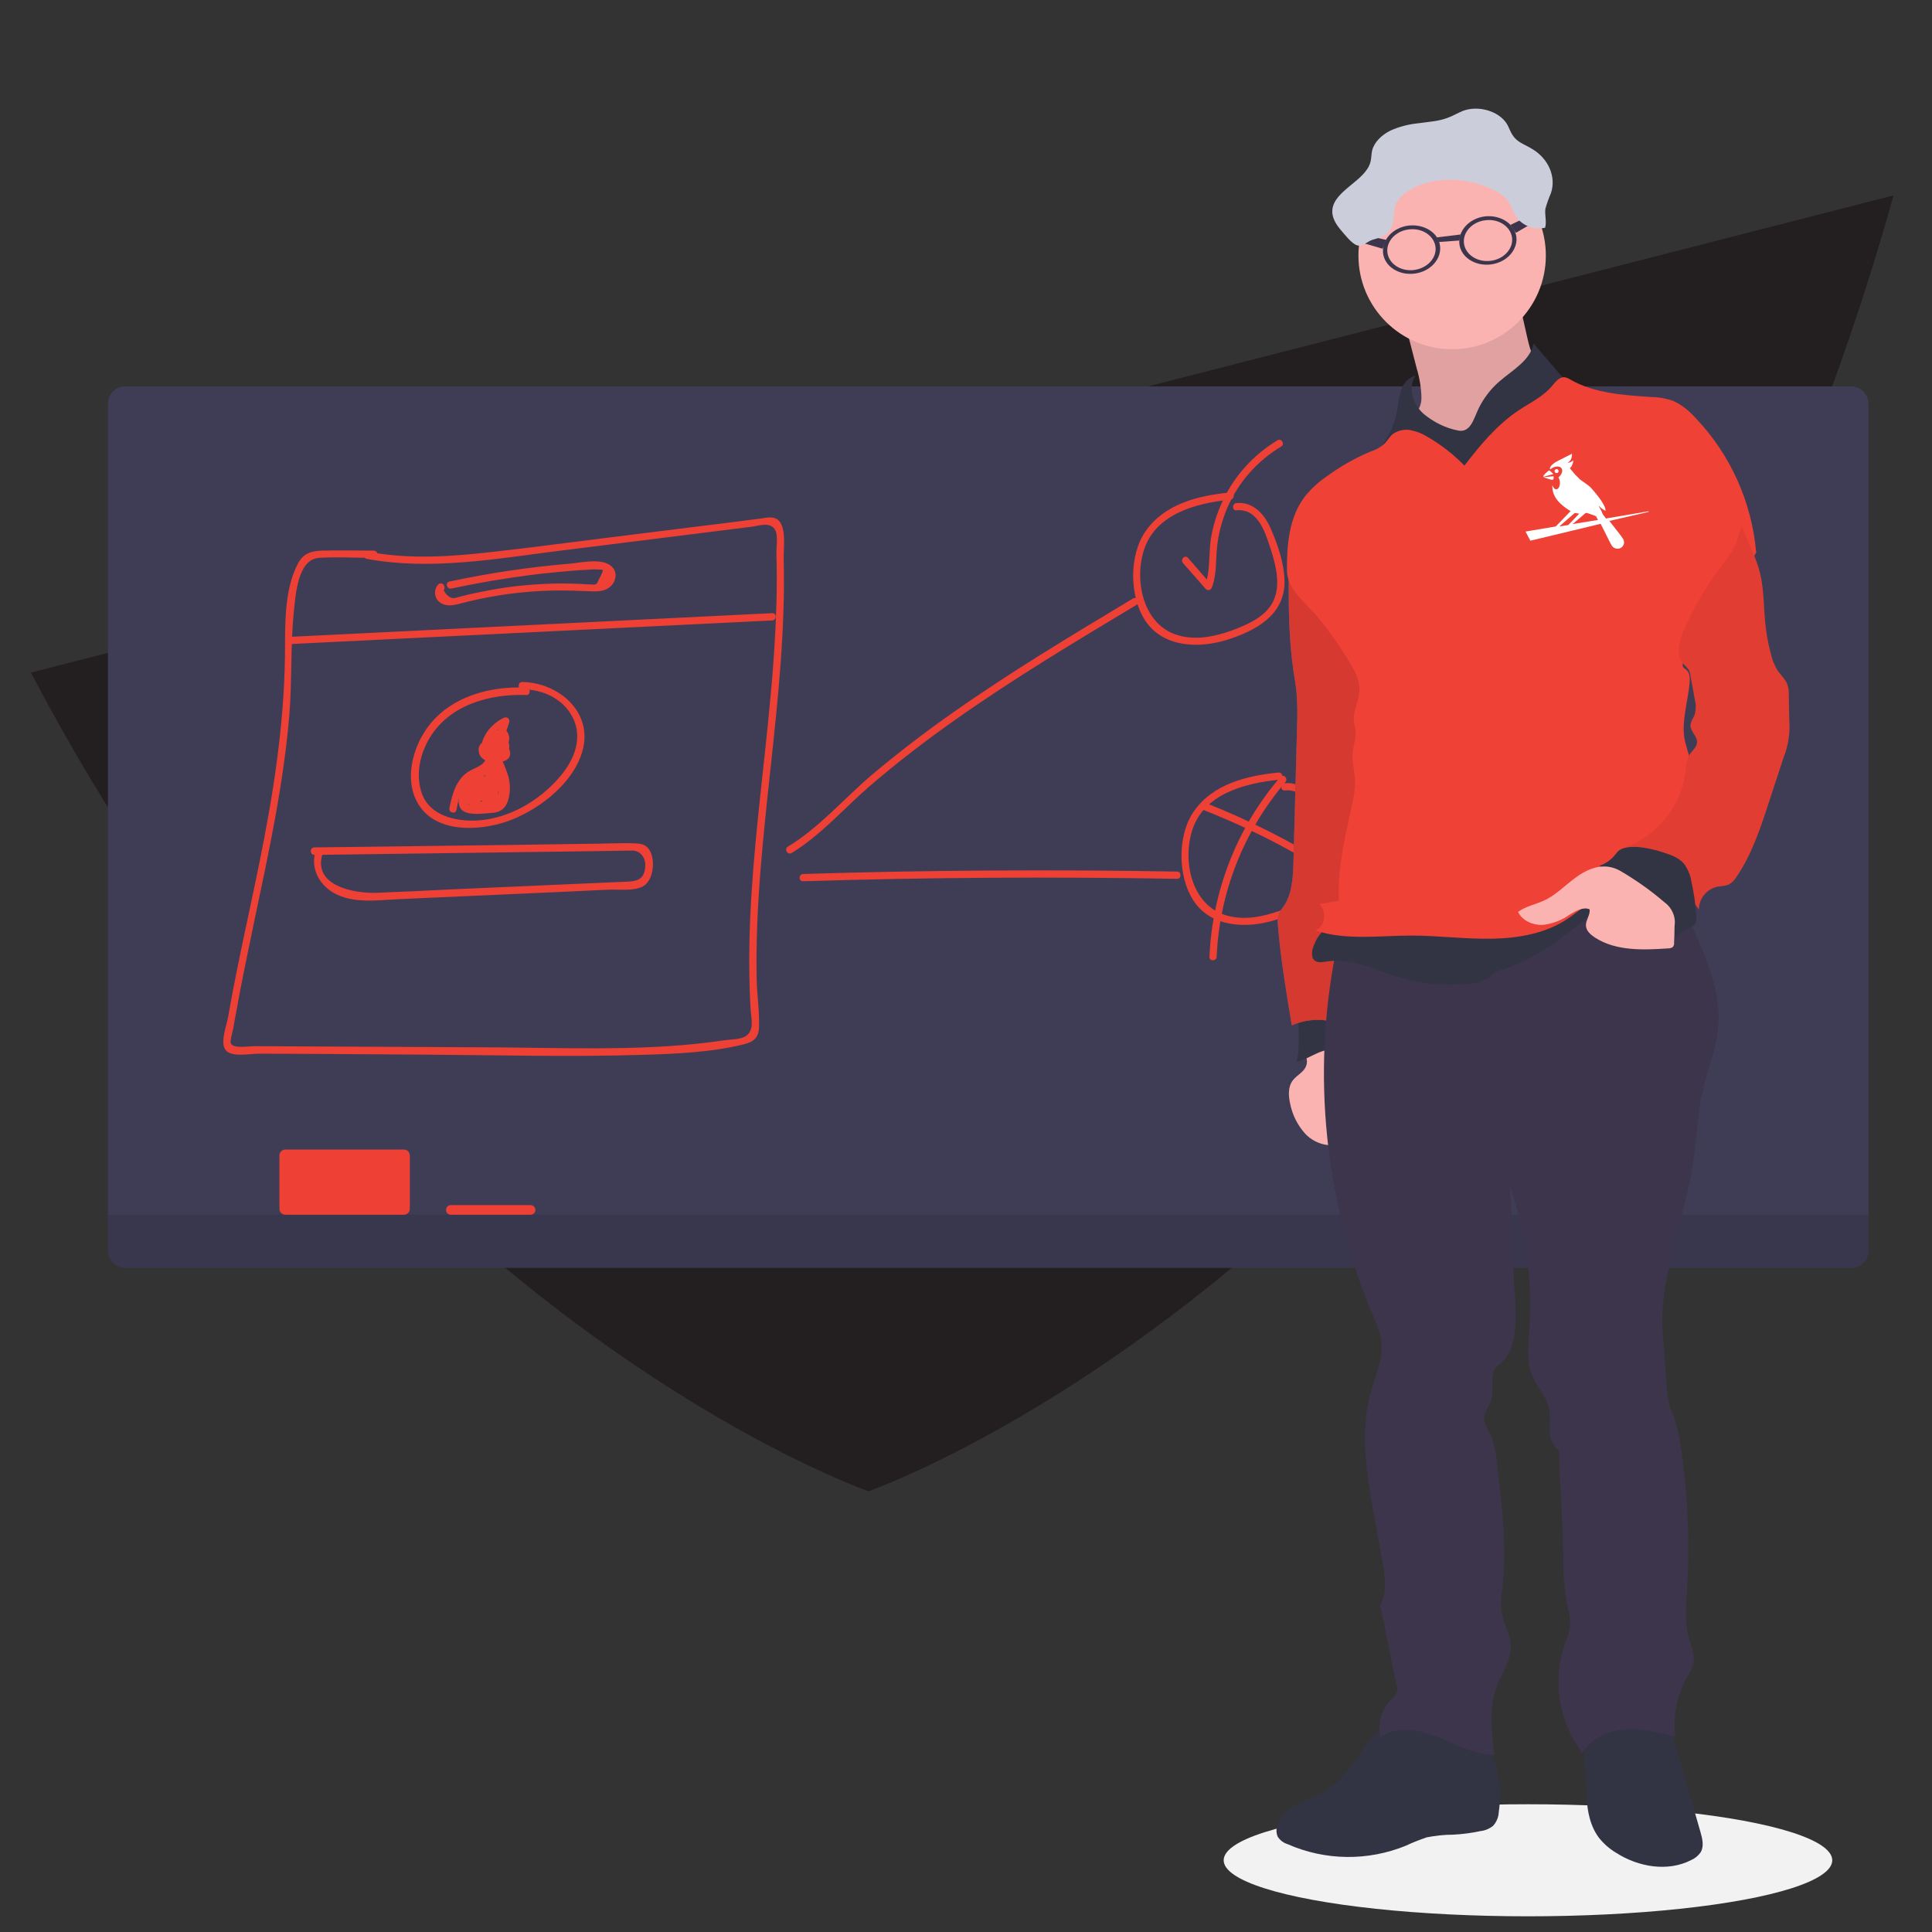 <?xml version="1.0" encoding="utf-8"?>
<!-- Generator: Adobe Illustrator 25.3.1, SVG Export Plug-In . SVG Version: 6.00 Build 0)  -->
<svg version="1.1" id="b6c6e6a1-7972-47e7-be8d-743e88a832d8"
	 xmlns="http://www.w3.org/2000/svg" xmlns:xlink="http://www.w3.org/1999/xlink" x="0px" y="0px" viewBox="0 0 800 800"
	 style="enable-background:new 0 0 800 800;" xml:space="preserve">
<rect x="0" y="0" width="800" height="800" fill="#333333" stroke="none"/>
<style type="text/css">
	.st0{fill:#231F20;enable-background:new    ;}
	.st1{fill:#F2F2F2;}
	.st2{opacity:0.1;fill:#EF4035;enable-background:new    ;}
	.st3{fill:#3F3D56;}
	.st4{opacity:0.1;enable-background:new    ;}
	.st5{fill:#EF4035;}
	.st6{fill:#323444;}
	.st7{fill:#FBB3B2;}
	.st8{fill:#5B5583;}
	.st9{fill:#D53930;enable-background:new    ;}
	.st10{fill:#3C354C;}
	.st11{fill:#EF4136;}
	.st12{fill:#E13D33;}
	.st13{fill:#CBCEDA;}
	.st14{fill:#FFFFFF;}
</style>
<path id="path54" class="st0" d="M12.8,278.5c140.3,267.3,346.8,339,346.8,339S663,512.3,784.1,80.9L12.8,278.5"/>
<ellipse class="st1" cx="632.7" cy="770.3" rx="126" ry="23.2"/>
<path class="st2" d="M217.1,177h71.1c4.1,0,7.4,3.3,7.4,7.4v11.1c0,4.1-3.3,7.4-7.4,7.4h-71.1c-4.1,0-7.4-3.3-7.4-7.4v-11.1
	C209.7,180.3,213,177,217.1,177z"/>
<path class="st2" d="M307.1,203h71.1c4.1,0,7.4,3.3,7.4,7.4v11.1c0,4.1-3.3,7.4-7.4,7.4h-71.1c-4.1,0-7.4-3.3-7.4-7.4v-11.1
	C299.7,206.3,303,203,307.1,203z"/>
<path class="st2" d="M307.1,164h71.1c4.1,0,7.4,3.3,7.4,7.4v11.1c0,4.1-3.3,7.4-7.4,7.4h-71.1c-4.1,0-7.4-3.3-7.4-7.4v-11.1
	C299.7,167.3,303,164,307.1,164z"/>
<path class="st2" d="M497.1,177h71.1c4.1,0,7.4,3.3,7.4,7.4v11.1c0,4.1-3.3,7.4-7.4,7.4h-71.1c-4.1,0-7.4-3.3-7.4-7.4v-11.1
	C489.7,180.3,493,177,497.1,177z"/>
<path class="st2" d="M587.1,203h71.1c4.1,0,7.4,3.3,7.4,7.4v11.1c0,4.1-3.3,7.4-7.4,7.4h-71.1c-4.1,0-7.4-3.3-7.4-7.4v-11.1
	C579.7,206.3,583,203,587.1,203z"/>
<path class="st2" d="M587.1,164h71.1c4.1,0,7.4,3.3,7.4,7.4v11.1c0,4.1-3.3,7.4-7.4,7.4h-71.1c-4.1,0-7.4-3.3-7.4-7.4v-11.1
	C579.7,167.3,583,164,587.1,164z"/>
<path class="st2" d="M127.1,484h71.1c4.1,0,7.4,3.3,7.4,7.4v11.1c0,4.1-3.3,7.4-7.4,7.4h-71.1c-4.1,0-7.4-3.3-7.4-7.4v-11.1
	C119.7,487.3,123,484,127.1,484z"/>
<path class="st2" d="M407.1,484h71.1c4.1,0,7.4,3.3,7.4,7.4v11.1c0,4.1-3.3,7.4-7.4,7.4h-71.1c-4.1,0-7.4-3.3-7.4-7.4v-11.1
	C399.7,487.3,403,484,407.1,484z"/>
<path class="st3" d="M51.9,160h714.6c4,0,7.2,3.2,7.2,7.2v350.6c0,4-3.2,7.2-7.2,7.2H51.9c-4,0-7.2-3.2-7.2-7.2V167.2
	C44.7,163.2,47.9,160,51.9,160z"/>
<path class="st4" d="M44.7,503h729l0,0v14.8c0,4-3.2,7.2-7.2,7.2l0,0H51.9c-4,0-7.2-3.2-7.2-7.2V503L44.7,503z"/>
<path class="st5" d="M118.2,476h49c1.4,0,2.5,1.1,2.5,2.5v22c0,1.4-1.1,2.5-2.5,2.5h-49c-1.4,0-2.5-1.1-2.5-2.5v-22
	C115.7,477.1,116.8,476,118.2,476z"/>
<path class="st5" d="M186.7,499h33c1.1,0,2,0.9,2,2l0,0c0,1.1-0.9,2-2,2h-33c-1.1,0-2-0.9-2-2l0,0C184.7,499.9,185.6,499,186.7,499z
	"/>
<path class="st5" d="M151.8,231.4c26.4,4.9,53.3,0,79.6-3.3l79.9-10c3.2-0.4,7.9-2.3,9.8,1.6c1.1,2.2,0.3,7,0.4,9.5
	c0.2,7,0.2,14,0,21c-0.4,13.4-1.3,26.7-2.6,40c-2.4,26.1-5.9,52-7.6,78.2c-0.9,13.3-1.3,26.7-0.9,40c0.1,3.2,0.2,6.4,0.4,9.5
	c0.2,3.5,1.8,8.8-2.1,11.2c-2.2,1.4-6.6,1.3-9.1,1.7c-4,0.6-8,1.1-12.1,1.5c-26.9,2.7-54.1,1.6-81.1,1.4l-81.5-0.4l-19.9-0.1
	c-1.8,0-8.3,1.1-9.4-1.1c-0.5-0.9,0.8-5.2,1-6.3c0.3-1.9,0.6-3.8,1-5.6c2.3-13.1,5.1-26.2,7.8-39.3c5.9-28,12-56.1,14.4-84.7
	c1.2-14.4,0.4-28.8,1.9-43.1c0.7-6.6,1.5-21.5,10.4-22.1c7.5-0.5,15.2,0,22.7,0c0.8,0,1.5-0.7,1.5-1.5s-0.7-1.5-1.5-1.5
	c-7.1,0-14.2-0.2-21.3,0c-4.7,0.1-8,1.2-10.2,5.5c-5.8,11.1-5.2,26-5.3,38.2c-0.4,29.1-4.9,57.6-10.7,86.1c-2.9,14.3-6.1,28.6-9,43
	c-1.4,6.9-2.7,13.7-3.9,20.6c-0.6,3.3-3.4,10.5-0.9,13.5s10.1,1.4,13.6,1.4l23.9,0.1l45.7,0.3c29.5,0.2,59.2,1,88.7,0.1
	c14.1-0.4,29-1,42.7-4.4c4.1-1,6.1-2.9,6.2-7.2c0.2-6.8-0.9-13.7-1-20.5c-1-58.1,12.7-115.4,11.2-173.5c-0.1-4,1.4-13.9-2.9-16.3
	c-1.9-1.1-4.5-0.5-6.5-0.2c-3.9,0.5-7.8,1-11.7,1.5l-50.6,6.3c-16.2,2-32.4,4.2-48.6,6c-17.2,2-34.5,3.2-51.6,0
	C150.7,228.1,149.9,231,151.8,231.4L151.8,231.4z"/>
<path class="st5" d="M120,266.7l199.8-9.8c1.9-0.1,1.9-3.1,0-3L120,263.7C118.1,263.8,118,266.8,120,266.7z"/>
<path class="st5" d="M181.5,242c-1.9,2-1.8,5.2,0.2,7.1c0.5,0.4,1,0.8,1.6,1c2.7,1.2,5.9,0.2,8.5-0.5c4-1,8-1.9,12.1-2.6
	c8.9-1.6,18-2.4,27.1-2.5c4.1,0,8.2,0.1,12.4,0.3c3,0.1,6.2,0.4,8.8-1.5c2.9-2.1,3.8-6.3,1-8.8c-4-3.6-12.6-1.5-17.2-1.1
	c-16.8,1.4-33.4,3.9-49.9,7.4c-1.9,0.4-1.1,3.3,0.8,2.9c10.8-2.3,21.8-4.2,32.8-5.6c5.4-0.7,10.8-1.2,16.3-1.7
	c2.6-0.2,5.1-0.4,7.7-0.5c1-0.1,2.1-0.2,3.1-0.1c3.2,0.1,3.5-0.5,1.6,3.3c-1.7,3.4-1.1,3-4.1,2.9c-1.2,0-2.5-0.1-3.7-0.2
	c-2.5-0.1-5.1-0.2-7.6-0.2c-5.4,0-10.8,0.3-16.2,0.8c-4.6,0.4-9.1,1.1-13.6,1.9c-2.8,0.5-5.6,1.1-8.4,1.7c-1.2,0.3-2.5,0.6-3.7,0.9
	c-0.6,0.2-1.2,0.3-1.8,0.5c-2.2,0.8-4.1-0.2-5.6-3C185,242.8,182.9,240.6,181.5,242L181.5,242z"/>
<path class="st5" d="M217.8,284.7c-14.5-0.6-30.1,3.4-39.6,15c-7.5,9.1-11.7,24.7-3.8,35c8.5,11,27.1,9.1,38.3,4.4
	c11.9-5,24.9-15.3,28.5-28.2c4.5-16.1-10-28.3-25-28.5c-1.9,0-1.9,3,0,3c8.6,0.1,17,3.8,21,11.8c4.2,8.4,0.6,17.3-5,24
	c-8.9,10.7-22.9,18.8-37.2,18.6c-8.5-0.1-18-3.1-20.6-12.1c-2.2-7.3-0.5-15.3,3.3-21.8c8.2-14,25-18.7,40.3-18.1
	C219.8,287.8,219.8,284.8,217.8,284.7L217.8,284.7z"/>
<path class="st5" d="M203.4,306.9c-2-0.7-4.3,0.3-5,2.3c-0.2,0.5-0.3,1.1-0.2,1.7c0.3,3.9,4.6,5,7.8,4.8c2.8-0.2,6-1.3,5.1-4.8
	c-0.4-1.2-1.3-2.3-2.4-2.8c-0.9-0.4-1.9-0.5-2.8-0.4c-0.4,0-3.8,1.2-2.3-0.2l-2.4-0.3c0.5,0.5,0.8,1.3,0.7,2c0,0.8,0.7,1.5,1.5,1.5
	c0.3,0,0.5-0.1,0.7-0.2c1-0.4,2.2,0.1,2.6,1.1c0.2,0.4,0.2,0.8,0.1,1.3c-0.2,0.8,0.3,1.6,1.1,1.8c0.6,0.1,1.3-0.1,1.6-0.7
	c1-1.8,2.2-5.4,0.7-7.3c-1-1.3-2.9-0.9-4.1-0.1c-0.7,0.5-1.4,1.1-2.1,1.8c-1.2,1.1-2,1.6-1.5-0.5c0.8-3.7,4.3-6.7,7.6-8.2l-2.2-1.7
	c-1.2,4.3-3.2,8.4-6,11.9l2.6,1.1c-0.1-2.8,1.5-5.4,4.1-6.5h-1.5l0.8,1.3c-0.3,1.9,2.6,2.7,2.9,0.8c0.4-2.5-1.2-5.7-4.1-4.5
	c-3.5,1.4-5.2,5.4-5.2,8.9c0,1.2,1.7,2.1,2.6,1.1c3.2-3.9,5.5-8.4,6.8-13.2c0.2-0.8-0.3-1.6-1.1-1.8c-0.4-0.1-0.8,0-1.1,0.1
	c-3,1.4-5.5,3.6-7.3,6.3c-1.2,2-2.8,5.1-1.5,7.4c0.8,1.5,2.8,2.1,4.3,1.2l0,0c0.9-0.5,1.8-1.2,2.5-2c0.4-0.3,0.8-0.9,1.3-1
	c0.4-0.3,0.4-0.1-0.1,0.5c0,1-0.3,2-0.9,2.9l2.7,1.1c0.7-2.7-0.9-5.4-3.6-6.1c-1.2-0.3-2.5-0.2-3.6,0.4l2.3,1.3
	c0-1.3-0.4-2.5-1.1-3.5c-0.4-0.7-1.4-0.9-2.1-0.5c-0.1,0.1-0.2,0.1-0.3,0.2c-1.5,1.6-1.8,4.3,0.1,5.8c1.4,1.1,2.1,0,3.7-0.2
	c5.3-0.7,2.2,1.7,0.3,1.8c-0.8,0.1-1.7,0-2.5-0.2c-2.1-0.7-2.2-1.6-0.4-2.7C204.4,310.6,205.2,307.7,203.4,306.9L203.4,306.9z"/>
<path class="st5" d="M201,312.4c1.2,4-3.9,5.3-6.3,6.7c-1.7,0.9-3.2,2.2-4.3,3.8c-2.5,3.4-3.5,7.7-4.3,11.7
	c-0.4,1.9,2.5,2.7,2.9,0.8c0.5-3,1.3-5.9,2.5-8.6c1.8-3.6,4.4-4.8,7.7-6.6s5.8-4.7,4.6-8.6C203.3,309.7,200.4,310.5,201,312.4
	L201,312.4z"/>
<path class="st5" d="M206,310.4c-1.5,0.2-2.6,1.5-2.5,3c0,1.2,0.8,2,1.3,2.9c1.3,1.9,2.3,4.1,2.9,6.3c0.5,2.1,1,6-0.2,8
	c-2.1,3.7-5.8,3-9,3c-3,0-5.3,1-5.2-3.2c0.1-2.4,1.7-4.7,3-6.6l-2.7-0.4c0.6,3.1,0.9,6.2,0.9,9.3c0,1.4,2.1,2.2,2.8,0.8
	c1.6-3.4,2.9-6.9,3.8-10.5l-3-0.4l0.5,7.6c0,0.8,0.7,1.5,1.5,1.5c0.5,0,1-0.3,1.2-0.7c0.4-0.4,0.6-0.8,0.8-1.4
	c0.1-0.5-0.8-3.6-1.2-2.5l2.9,0.4l0.2-7.2l-3,0.4c0.6,2,0.8,4.2,0.6,6.3c-0.2,1.7,2.6,2,3,0.4l1.9-9.7l-2.7,0.4
	c0.7,1.3,0.8,2.9,0.5,4.3c-0.2,1.9,2.8,1.9,3,0c0.3-2-0.1-4-0.9-5.8c-0.4-0.7-1.4-0.9-2.1-0.5c-0.3,0.2-0.6,0.5-0.7,0.9l-1.9,9.7
	l3,0.4c0.3-2.4,0.1-4.8-0.7-7.1c-0.2-0.8-1.1-1.3-1.9-1c-0.6,0.2-1.1,0.8-1.1,1.4l-0.2,7.2c0,1.8,2.4,2,3,0.4l0.2-0.5
	c0.1-0.5,0-1.1-0.4-1.5c-3.1-3.4-3.7,2-4.8,3.5l2.8,0.8l-0.5-7.6c-0.1-1.6-2.5-2.1-3-0.4c-0.8,3.4-2,6.7-3.5,9.8l2.8,0.8
	c0-3.4-0.4-6.7-1-10.1c-0.3-1.4-2.1-1.3-2.7-0.4c-2,2.9-5.5,9.2-2.8,12.6c2.3,3,9.7,1.8,12.8,1.6c4.9-0.3,6.7-3.4,7.3-8.1
	c0.3-2.2,0.1-4.5-0.4-6.7c-0.3-1.2-3-8.7-3.8-8.5C208.7,313,207.9,310.1,206,310.4L206,310.4z"/>
<path class="st5" d="M200.2,317.1l-8.2,10.8l2.6,1.5l6-8.7l-2.7-1.2l-3,11.4c-0.2,0.8,0.3,1.6,1.1,1.8c0.6,0.1,1.3-0.1,1.6-0.7
	c1.4-2.3,2.9-4.4,4.6-6.4l-2.5-1.5c-0.7,2.6-2,5-3.8,6.9l2.5,1.5c0.2-1.4,0.5-2.7,1.1-4c0.8-1.7-1.7-3.3-2.6-1.5
	c-0.8,1.6-1.8,3.1-2.9,4.5l2.7,0.4l0.6-2.9l-2.7-0.4l0.4,2.5c0.2,0.8,1.1,1.3,1.9,1c0.2-0.1,0.5-0.2,0.6-0.4c2.5-2.6,4.6-5.7,6-9
	h-2.6c0.7,1.3,1.2,2.6,1.4,4c0.4,1.8,2.8,1.1,2.9-0.4c0.4-3.3,0.6-6.7,0.7-10.1h-3v6.3c0,1.6,2.7,2.1,3,0.4c0.2-1.5,0.7-3,1.5-4.3
	h-2.6c0.6,1,1,2.2,1,3.4c0,0.8,0.7,1.5,1.5,1.5s1.5-0.7,1.5-1.5l0.4-2h-2.9c0.3,1.8,1.4,11.7-2.5,10.6c-0.7-0.2-0.9-0.1-0.6,0.1
	l0.9-1.9l2.1-4.4l-2.8-0.8c0.2,2.1,0.4,5-0.9,6.8c-1,1.4-4.1,2-5.6,1.2c-1-0.7-1.9-1.7-2.6-2.7l-2,2c1.7,1.2,4.4,4.2,6.5,4.4
	c1.6,0.1,3-1.2,4.1-2.3c3.3-3.4,5.1-8.1,4.9-12.8c0-0.8-0.7-1.5-1.5-1.5s-1.5,0.7-1.5,1.5v3.4c0,0.8,0.7,1.5,1.5,1.5
	s1.5-0.7,1.5-1.5v-8.4c0-0.8-0.7-1.5-1.5-1.5s-1.5,0.7-1.5,1.5c0,2-0.2,4-0.5,6l3,0.4c-0.2-2.4-0.3-4.8-0.3-7.2
	c0-0.8-0.7-1.5-1.5-1.5c-0.7,0-1.2,0.4-1.4,1.1c-0.5,1.9-1,3.8-1.5,5.7l2.7-0.4l-0.2-0.8c-0.1-1.9-3.1-1.9-3,0
	c0,0.8,0.2,1.6,0.6,2.3c0.6,1.2,2.4,0.8,2.7-0.4c0.6-1.9,1.1-3.8,1.5-5.7l-3-0.4c0,2.4,0.1,4.8,0.3,7.2c0.1,1.5,2.6,2.2,2.9,0.4
	c0.4-2.3,0.6-4.5,0.6-6.8h-3v8.4h3v-3.4h-3c0.2,3.8-1.1,7.5-3.7,10.3c-0.4,0.4-0.8,0.9-1.3,1.2c-0.7,0.7-1.4,0.6-1.9-0.3
	c-1.4-0.6-2.9-2.1-4.1-3s-2.9,0.9-2.1,2c2.3,3.1,5.7,6.5,10,5c4.5-1.6,5.1-7.7,4.8-11.7c-0.1-1.3-2.1-2.2-2.8-0.8
	c-1,2.1-2,4.2-3,6.3c-0.4,0.7-1,1.8-0.9,2.6c0.3,2.2,3.1,1.9,4.7,1.8c6.5-0.5,5.5-9.7,4.7-14.4c-0.2-1.5-2.5-1.3-2.9,0
	c-0.3,0.9-0.5,1.9-0.5,2.8h3c-0.1-1.7-0.6-3.4-1.4-4.9c-0.4-0.7-1.4-0.9-2.1-0.5c-0.2,0.1-0.4,0.3-0.5,0.5c-0.9,1.5-1.5,3.2-1.8,5
	l3,0.4v-6.3c0-0.8-0.7-1.5-1.5-1.5s-1.5,0.7-1.5,1.5c0,3.4-0.2,6.8-0.7,10.1l3-0.4c-0.3-1.6-0.9-3.2-1.7-4.7
	c-0.4-0.7-1.4-0.9-2.1-0.5c-0.2,0.1-0.4,0.3-0.5,0.5c-1.3,3.1-3.2,6-5.5,8.4l2.5,0.7l-0.4-2.5c-0.2-1.3-2.1-1.4-2.7-0.4
	c-1,1.5-1.3,3.4-0.9,5.2c0.2,1.4,2,1.3,2.7,0.4c1.1-1.4,2-2.9,2.9-4.5l-2.6-1.5c-0.7,1.5-1.2,3.1-1.4,4.7c-0.2,1.3,1.4,2.7,2.5,1.5
	c2.1-2.4,3.7-5.2,4.5-8.3c0.4-1.4-1.5-2.6-2.5-1.5c-1.8,2.2-3.5,4.5-5,7l2.7,1.2l3-11.4c0.2-0.8-0.3-1.6-1.1-1.8
	c-0.6-0.1-1.3,0.1-1.6,0.7l-6,8.7c-1.1,1.6,1.5,3,2.6,1.5l8.2-10.8C204,317.1,201.4,315.6,200.2,317.1L200.2,317.1z"/>
<path class="st5" d="M327.8,353.2c12-7.3,21.5-18.3,32.1-27.5c11.5-9.9,23.6-19.2,36-27.9c24.1-17,49.5-32.2,74.8-47.4
	c0.7-0.4,0.9-1.4,0.5-2.1c-0.4-0.7-1.3-0.9-2-0.5c-25.3,15.2-50.7,30.4-74.8,47.4c-11.4,8-22.5,16.5-33.2,25.5
	c-11.6,9.8-21.9,22-35,29.9C324.6,351.6,326.1,354.2,327.8,353.2L327.8,353.2z"/>
<path class="st5" d="M509.4,203.9c-13,1.3-27,4.6-35,16c-6.9,9.8-6.8,26.8-0.3,36.9c7.4,11.4,22.4,11.8,34.1,8.1
	s23.8-10.2,23.7-24.1c-0.1-7.5-2.8-15.3-5.8-22.1c-2.6-5.9-7.2-11-14.1-10.4c-1.9,0.2-1.9,3.2,0,3c9.3-0.9,12.2,10.1,14.5,17.1
	c2,6.5,3.8,14.2,0.7,20.6s-10.7,9.7-17.2,12.1c-7,2.5-14.7,4.1-22,2c-14.5-4-18.5-22.4-14.3-35.4c4.8-15,21.8-19.4,35.7-20.8
	C511.4,206.7,511.4,203.7,509.4,203.9L509.4,203.9z"/>
<path class="st5" d="M529.4,319.9c-13,1.3-27,4.6-35,16c-6.9,9.8-6.8,26.8-0.3,36.9c7.4,11.4,22.4,11.8,34.1,8.1
	s23.8-10.2,23.7-24.1c-0.1-7.5-2.8-15.3-5.8-22.1c-2.6-5.9-7.2-11-14.1-10.4c-1.9,0.2-1.9,3.2,0,3c9.3-0.9,12.2,10.1,14.5,17.1
	c2,6.5,3.8,14.2,0.7,20.6s-10.7,9.7-17.2,12.1c-7,2.5-14.7,4.1-22,2c-14.5-4-18.5-22.4-14.3-35.4c4.8-15,21.8-19.4,35.7-20.8
	C531.4,322.7,531.4,319.7,529.4,319.9L529.4,319.9z"/>
<path class="st5" d="M489.8,233.1l9.5,10.8c0.6,0.6,1.6,0.6,2.1,0c0.2-0.2,0.3-0.4,0.4-0.6c2-5.3,1.6-10.7,2.1-16.2
	c0.5-5.7,2-11.3,4.2-16.6c4.6-10.7,12.4-19.6,22.4-25.6c1.7-1,0.1-3.6-1.5-2.6c-9.8,5.9-17.7,14.5-22.6,24.9c-2.4,5-4.1,10.4-5,15.9
	c-1,6.5-0.1,13.3-2.5,19.5l2.5-0.7l-9.4-10.8C490.7,229.5,488.6,231.6,489.8,233.1L489.8,233.1z"/>
<path class="st5" d="M332.6,364.9c51.6-1.6,103.2-1.9,154.8-1c1.9,0,1.9-3,0-3c-51.6-0.9-103.2-0.6-154.8,1
	C330.6,362,330.6,365,332.6,364.9z"/>
<path class="st5" d="M498.1,335.3c17.6,6.9,34.6,15.4,50.7,25.5c1.6,1,3.2-1.6,1.5-2.6c-16.3-10.1-33.5-18.8-51.3-25.8
	C497.2,331.7,496.4,334.6,498.1,335.3L498.1,335.3z"/>
<path class="st5" d="M530.2,321.7c-17.9,20.8-28.2,47.1-29.4,74.5c-0.1,1.9,2.9,1.9,3,0c1.1-26.6,11.2-52.1,28.5-72.4
	C533.5,322.4,531.4,320.2,530.2,321.7L530.2,321.7z"/>
<path class="st5" d="M130.2,354l111.8-1.5l12.9-0.2c2.3,0,4.6-0.1,6.9-0.1c3.2,0,5.4,2.7,5.4,6c-0.1,7-4.5,6.8-10.3,7l-13.9,0.6
	l-56.6,2.5c-10.1,0.5-20.3,1-30.4,1.4c-9.1,0.3-26.5-2.7-22.5-16c0.6-1.9-2.3-2.6-2.9-0.8c-2,6.5,1.5,13.2,7.2,16.6
	c8.1,4.9,18.8,3.2,27.7,2.8l69.4-3.1l16.9-0.8c4.3-0.2,10.3,0.7,14.3-1.3c4.7-2.4,5.5-11.7,2.5-15.6c-1.5-2-3.6-2.2-6-2.3
	c-6.2-0.2-12.5,0.2-18.8,0.2l-34.6,0.5l-79.1,1C128.2,351,128.2,354,130.2,354L130.2,354z"/>
<path class="st6" d="M549.1,741.5c-3.7,2.3-7.9,3.6-11.7,5.6s-7.5,5.1-8.6,9.3c-0.4,1.3-0.3,2.7,0.2,4c0.9,1.5,2.4,2.7,4.1,3.2
	c15.6,6.9,33.4,7.1,49.2,0.6c2.7-1.3,5.6-2.4,8.5-3.4c3.6-0.7,7.2-1.1,10.9-1.1c3.8-0.2,7.7-0.7,11.4-1.5c1.9-0.2,3.7-1,5.2-2.2
	c1.4-1.6,2.2-3.5,2.3-5.6c1.7-11.4-0.9-23-7.3-32.6c-0.8-1.3-1.9-2.5-3.2-3.4c-1.6-0.8-3.3-1.3-5.1-1.4c-7.3-0.9-15-2.5-22.4-2.7
	c-5.3-0.1-8,2.4-11.7,6C563.1,724.3,558.6,735.6,549.1,741.5z"/>
<path class="st6" d="M656.9,740.5c0,7.2,0.9,14.8,5.2,20.5c2,2.5,4.4,4.6,7.1,6.2c9.2,5.9,21.4,8,31.1,3c1.6-0.7,2.9-1.8,3.9-3.2
	c1.5-2.5,0.7-5.7-0.1-8.5l-14-48.6c-9.1,1.4-22.4,2.4-30.4,7C653.8,720.1,656.9,734,656.9,740.5z"/>
<path class="st7" d="M540.9,441.2c-0.8,2.7-3.9,3.9-5.6,6.2c-2,2.6-1.8,6.3-1.1,9.5c0.9,4.7,3.1,9.1,6.4,12.7
	c3.4,3.5,8.3,5.2,13.2,4.5c4.7-0.9,8.8-5.1,8.9-9.9c-0.1-2.2-0.6-4.3-1.4-6.3l-10-28.9c-0.1-0.4-0.3-0.8-0.7-1
	c-0.4-0.1-0.8,0-1.1,0.2c-2.4,1.1-7.1,2.3-8.5,4.7C539.7,435.4,541.9,438.6,540.9,441.2z"/>
<path class="st6" d="M536.2,439.8c3.6-0.6,6.8-2.7,10.2-4.1s7.7-1.9,10.6,0.4c0.8,0.7,1.6,1.6,2.7,1.6c-1.5-7.2-3.7-14.1-6.6-20.8
	c-0.1-0.3-0.3-0.6-0.6-0.8c-0.4-0.2-0.8-0.2-1.2,0l-9.9,2.6c-3.6,1-4.1,0.7-3.8,4.2C537.7,424.4,538.5,439.8,536.2,439.8z"/>
<path class="st8" d="M535.1,231.4c-1.5,2.3-1.5,5.1-1.5,7.7c0,13,0.1,26,2,38.8c0.5,3.1,1,6.1,1.3,9.3c0.3,4.3,0.4,8.7,0.2,13
	l-1.5,56.4c-0.2,6.9-0.5,14.3-4.8,19.7c-1.3,1.8-1.9,4-1.7,6.2c1.1,14.1,3.5,28.2,5.8,42.1c7.6-3.4,16.4-3,23.6,1.1
	c7.4-23.2,11.5-47.4,12.1-71.7c0.3-12-0.2-24,1.7-35.9c3.1-19.9,1.8-40.4-0.4-60.4c-0.7-6.4-2.2-12.9-6.3-17.8
	c-3.9-4.3-9-7.3-14.6-8.4C545.7,230,540.8,231.4,535.1,231.4z"/>
<path class="st9" d="M535.1,231.4c-1.5,2.3-1.5,5.1-1.5,7.7c0,13,0.1,26,2,38.8c0.5,3.1,1,6.1,1.3,9.3c0.3,4.3,0.4,8.7,0.2,13
	l-1.5,56.4c-0.2,6.9-0.5,14.3-4.8,19.7c-1.3,1.8-1.9,4-1.7,6.2c1.1,14.1,3.5,28.2,5.8,42.1c7.6-3.4,16.4-3,23.6,1.1
	c7.4-23.2,11.5-47.4,12.1-71.7c0.3-12-0.2-24,1.7-35.9c3.1-19.9,1.8-40.4-0.4-60.4c-0.7-6.4-2.2-12.9-6.3-17.8
	c-3.9-4.3-9-7.3-14.6-8.4C545.7,230,540.8,231.4,535.1,231.4z"/>
<path class="st10" d="M553,394.8c-9.8,50.3-4.5,102.4,15.4,149.6c1.7,3.5,2.9,7.2,3.6,11.1c0.8,7.2-2.5,14.1-4.4,21
	c-4.4,15.8-1.9,32.6,1,48.7c1.2,6.7,2.4,13.5,3.6,20.2c1.2,6.6,2.4,13.7-0.7,19.6c2.6,10.9,4.2,21.7,6.8,32.7
	c0.3,0.9,0.4,1.8,0.2,2.7c-0.5,1.4-1.5,2.7-2.7,3.6c-4,4-5.5,9.9-4.1,15.3c6.7-4.8,16-3.1,23.7,0s15.2,7.3,23.4,7.3
	c-1.2-9.7-2.4-19.9,1.2-29c2.1-5.3,5.7-10.2,5.6-15.9c-0.1-5-3.2-9.6-3.9-14.5c-0.3-3.1-0.2-6.2,0.4-9.3c2-17.9-0.3-36-2.5-53.9
	c-0.3-3.5-1.1-7-2.5-10.2c-1-2.1-2.6-4.1-2.6-6.5c0-2.7,2.2-5,3-7.6c1.5-4.8-1.2-11.3,2.8-14.3c10.7-7.8,6.6-26.6,6.4-39.8
	c-0.2-11.4-0.7-22.8-1.5-34.3c6.7,18.9,9.5,39,8.1,59c-0.5,6.6-1.3,13.5,1.2,19.5c2,4.7,5.9,8.5,6.9,13.4c0.7,3,0.2,6.2,0.3,9.3
	s1.2,6.5,3.9,8.1c0.2,14.1,1.5,29.2,1.7,43.3c-0.1,7.2,0.4,14.4,1.8,21.5c0.7,2.3,1,4.6,1.1,6.9c-0.3,2.9-1.1,5.8-2.3,8.5
	c-5.2,15.3-2.4,32.2,7.3,45.2c3.5-6.1,10.7-9.4,17.7-9.9s14,1.3,20.8,3c-1-8.6,0.7-17.2,4.9-24.7c1.1-1.7,2-3.6,2.6-5.5
	c0.8-3.7-1.1-7.4-2-11.1c-1.6-5.9-1.1-12.2-0.7-18.3c1.3-20.5,0.4-41.1-2.7-61.4c-0.5-4-1.4-7.9-2.8-11.7c-0.5-1.3-1.2-2.6-1.6-4
	c-0.7-2.4-1.1-5-1.2-7.5l-1.7-23.4c-1.2-16.4,4.2-32.6,8-48.6c1.7-7.2,3.5-14.3,4.6-21.6c1.5-9.9,1.8-20.1,4-29.9
	c2-8.8,5.7-17.3,6.4-26.3c1.2-13.9-4.6-27.4-10.2-40.2c-2.3-5.3-11.2-4.7-16.9-5.7c-40.4-6.6-82.9-6.7-121,8.3
	C559.5,389.2,555.9,391.7,553,394.8z"/>
<path class="st7" d="M582.1,135l4.5,17.4c1.2,4,1.9,8.1,2,12.3c0,1.5-0.3,3-1,4.4c-0.7,1.1-1.7,2.1-2.8,2.8
	c-3.1,2.3-5.2,7.8-8.7,9.4c1.8,3.1,4.3,1.1,7.5,2.7c5.7,2.8,11,6.8,17.2,8.2c5.9,1.3,12,0.1,17.8-1.5c8.2-2.2,16.4-5.3,23.1-10.7
	c6.6-5.4,10.4-10.2,10.4-18.7c-7.3,0.9-13.8-6.5-17.1-13.2c-1.1-2.5-1.9-5.2-2.5-7.9l-3.9-17.3c-4.3,0.9-7.8,4-11.8,5.6
	c-4.1,1.6-8.9,1.7-13.5,1.9c-8.1,0.4-16.1,1.4-23.9,3.1c-1.1,0.2-2.4,0.9-2.2,2"/>
<path class="st4" d="M582.1,135l4.5,17.4c1.2,4,1.9,8.1,2,12.3c0,1.5-0.3,3-1,4.4c-0.7,1.1-1.7,2.1-2.8,2.8
	c-3.1,2.3-5.2,7.8-8.7,9.4c1.8,3.1,4.3,1.1,7.5,2.7c5.7,2.8,11,6.8,17.2,8.2c5.9,1.3,12,0.1,17.8-1.5c8.2-2.2,16.4-5.3,23.1-10.7
	c6.6-5.4,10.4-10.2,10.4-18.7c-7.3,0.9-13.8-6.5-17.1-13.2c-1.1-2.5-1.9-5.2-2.5-7.9l-3.9-17.3c-4.3,0.9-7.8,4-11.8,5.6
	c-4.1,1.6-8.9,1.7-13.5,1.9c-8.1,0.4-16.1,1.4-23.9,3.1c-1.1,0.2-2.4,0.9-2.2,2"/>
<circle class="st7" cx="601.3" cy="105.8" r="38.8"/>
<path class="st6" d="M612,169.7c2.1-4.5,5.1-8.5,8.8-11.7c5.5-4.8,12.9-8.7,14.2-15.8l11.8,13.8c0.6,0.6,1.1,1.4,1.5,2.3
	c0.3,1.6-0.1,3.3-1.1,4.6c-2.9,4.7-7.5,8-11.9,11.4c-10,7.9-19.6,16.4-28.7,25.3c-0.4,0.5-0.9,0.8-1.5,0.9c-0.6,0-1.1-0.1-1.6-0.5
	c-7.9-4.1-14.8-9.8-20.4-16.6c-0.4-0.5-1-1.1-1.6-1.1c-0.4,0.1-0.8,0.3-1.1,0.6c-3.9,3.2-8.2,7.1-13.3,6.6
	c6.5-4.7,10.2-12.5,11.6-20.5c0.3-2.7,0.8-5.4,1.7-8s3-4.7,5.7-5.4c-3.2,4.9-1,11.8,3.3,15.7c4.2,3.5,9.2,6,14.5,7
	C608.8,179.2,610.2,173.6,612,169.7z"/>
<path class="st6" d="M561.6,398.8c5.5,1.4,10.7,3.7,16.1,5.4c9.8,3.1,20,4.1,30.2,3.2c3.1-0.1,6.2-1,8.8-2.8c0.7-0.6,1.3-1.2,2-1.7
	c1.2-0.7,2.6-1.3,3.9-1.6c13.4-4.2,24.7-13.3,35.6-22.1c0.4-0.3,0.7-0.7,0.7-1.1c-0.1-0.3-0.2-0.6-0.4-0.8l-5.7-6.6
	c-15,2.6-30.5,1.6-45.7,1.2c-3.1-0.1-6.3-0.1-9.4,0.2c-3,0.4-6,1.1-9,1.8c-11.3,2.5-22.8,3.4-34.3,5c-0.8,0.1-1.6,0.3-2.3,0.7
	c-0.5,0.4-0.9,0.8-1.2,1.3l-4,5.6c-1.6,1.9-2.7,4.1-3.4,6.5c-0.9,4.4,1,5.9,4.8,5.3C552.8,397.5,557.3,397.7,561.6,398.8z"/>
<path class="st11" d="M606.4,192.8c-4.5-4.6-9.6-8.6-15.1-11.8c-2.2-1.4-4.7-2.4-7.3-2.9s-5.4,0.2-7.5,1.8c-1.3,1.2-2.1,2.8-3.4,4
	c-1.6,1.3-3.4,2.4-5.4,3c-6.7,2.8-13,6.4-18.8,10.7c-3.2,2.2-6.1,4.9-8.5,7.9c-6.6,8.5-7.6,20-7.5,30.8c0.1,7.5,7.3,13.1,12.3,18.7
	c4.6,5.5,8.8,11.4,12.6,17.6c2.7,4.2,5.4,8.8,5.1,13.8c-0.3,4.1-2.7,8-2.3,12.1c0.1,1.5,0.6,2.8,0.7,4.2c0.3,2.9-0.9,5.9-1.2,8.8
	c-0.4,4.1,1,8.3,1,12.4c-0.1,2.9-0.4,5.7-1.1,8.5c-2.8,13.4-6.3,26.8-5.6,40.5l-8.1,1.5c2.7,2.6,2.7,7,0.1,9.7
	c-0.5,0.5-1,0.9-1.7,1.2c12.7,4.2,26.3,2.1,39.8,2.1c11.1,0,22.2,1.5,33.3,1.3s22.5-2.2,31.7-8.5c2.5-1.7,4.8-3.7,7.4-5.2
	c3.5-1.8,7.3-3.1,11.2-3.7c7.2-1.4,14.6-2,22-2c3.6,0,7.5,0.1,10.4-2c3.2-2.4,4-6.7,4.4-10.7c0.4-4.2,0.7-8.3,0.8-12.5
	c0.1-3.2,0-6.5-0.5-9.7c-0.4-2.4-1-4.7-1.7-7L698,308c-2.3-8,0.9-16.8,1.6-25.1c0.2-2,0.2-4.2-1.3-5.5c-0.5-0.5-1.3-0.8-1.5-1.5
	s0-1.4,0.4-2c2.9-5.9,7.3-11,11.3-16.3c6.7-9.3,13-18.9,18.7-28.8c-1.8-20.7-10.5-40.3-24.8-55.4c-2.9-3.2-6.3-6.2-10.4-7.7
	c-2.7-0.8-5.5-1.3-8.3-1.3c-11.5-0.8-23.4-1.5-33.4-7.2c-0.7-0.5-1.5-0.8-2.4-1c-2.2-0.2-3.8,1.9-5.3,3.7
	c-3.7,4.4-9.1,6.9-13.9,10.1C619.8,176,612.9,184.3,606.4,192.8z"/>
<path class="st12" d="M728.1,234.8c2.3,7.2,2.1,15,2.8,22.5c0.4,4.5,1.2,9.1,2.4,13.5c0.5,2.4,1.5,4.8,2.8,6.9
	c1.3,1.9,3.2,3.5,4,5.7c0.5,1.5,0.7,3,0.6,4.6l0.2,10.1c0.4,5.4-0.4,10.7-2.4,15.7l-6.3,19.2c-3.4,10.4-6.9,20.9-13.1,30
	c-0.9,1.5-2.2,2.8-3.8,3.5c-1.2,0.3-2.5,0.5-3.8,0.6c-4.6,0.8-8,4.8-8,9.5c-1.5-2.1-3.3-4-5.4-5.5l-12.8-10.2
	c-4.4-3.6-9-7.2-14.3-9.3c14.6-4.6,25.2-17.3,27-32.6c0-2.2,0.5-4.4,1.5-6.4c1.1-1.7,3-3,3.2-5.1c0.2-2.6-2.7-4.5-2.7-7.1
	c0-1.7,1.3-3.1,1.8-4.7c0.5-2,0.5-4,0-6l-1.8-9.8c-0.1-1-0.4-1.9-0.9-2.8c-0.7-0.8-1.4-1.6-2.2-2.3c-3-3.4-1.7-8.8,0-13
	c3.9-9.3,8.9-18.1,15-26.2c2.1-2.7,4.1-5.6,6-8.5c1.6-2.7,1.9-6.4,3.5-8.8C723.4,223.6,726.3,229.1,728.1,234.8z"/>
<path class="st6" d="M670.6,352c-0.7,0.5-1.2,1.1-1.7,1.8c-1.7,2.2-4,3.8-6.6,4.7c1.5,1.1,2.8,2.1,4.2,3.2
	c10.2,7.9,19.5,16.8,27.8,26.6c0.9-3.3,6.4-3.1,7.8-6.2c0.3-0.9,0.4-1.9,0.3-2.8c-0.3-4.9-1-9.8-2.1-14.6c-0.4-2.5-1.4-4.8-2.9-6.9
	c-2-2.5-5.2-3.7-8.3-4.7C684.4,351.5,675.2,349.2,670.6,352z"/>
<path class="st7" d="M652.3,363.5c-4.4,3.2-8.2,7.3-13.2,9.5c-3.5,1.6-7.5,2.3-10.5,4.6c1.7,3.6,6,5.5,10,5.4
	c4-0.4,7.8-1.8,11.1-4.1c2.6-1.6,5.7-3.5,8.5-2.4c0.4,2.2-1.5,4.3-1.5,6.6s1.9,3.9,3.7,5.1c8.8,5.7,20.1,5.2,30.5,4.5
	c0.6,0,1.2-0.2,1.7-0.5c0.5-0.5,0.7-1.2,0.6-1.9c0.1-2.3,0.2-4.6,0.2-6.9c0.6-3.8-1.1-7.6-4.2-9.8c-5.7-4.9-11.8-9.2-18.3-13
	C664.6,357,658,359.2,652.3,363.5z"/>
<path class="st10" d="M614.9,89.6c-6.5,0.8-11.2,5.9-10.6,11.4s6.5,9.3,13,8.5s11.2-5.9,10.6-11.4C627.2,92.7,621.4,88.9,614.9,89.6
	z M617.2,108c-5.5,0.7-10.4-2.6-11-7.2c-0.6-4.7,3.5-9,8.9-9.6c5.5-0.7,10.4,2.6,11,7.2S622.6,107.4,617.2,108L617.2,108z"/>
<path class="st10" d="M583.3,93.4c-6.5,0.8-11.2,5.9-10.6,11.4s6.5,9.3,13,8.5s11.2-5.9,10.6-11.4S589.8,92.7,583.3,93.4z
	 M585.5,111.8c-5.5,0.7-10.4-2.6-11-7.2s3.4-9,8.9-9.6c5.5-0.7,10.4,2.6,11,7.2S591,111.1,585.5,111.8L585.5,111.8z"/>
<polygon class="st10" points="559.8,96.3 573.9,99.3 572.5,103 559.2,99.1 "/>
<polygon class="st10" points="638.5,86.8 625.5,93.1 627.7,96.4 639.7,89.4 "/>
<polygon class="st10" points="594.9,98.3 604.8,97.1 604.3,99.6 595.8,100.2 "/>
<path class="st13" d="M575.7,95c0.9-2,1.4-4.2,1.5-6.4c0-1.3,0.3-2.6,0.7-3.9c0.7-1.6,1.8-3,3.2-4.1c4.6-3.9,11.1-5.9,17.6-6.1
	c7-0.3,14,1.2,20.3,4.4c1.9,0.9,3.6,2.2,5,3.7c2,2.5,2.5,5.7,4.6,8.2c2.9,3.1,7.1,4.4,11.2,3.5c0.7-2.5-0.2-5.2,0.1-7.8
	c0.6-2.2,1.4-4.4,2.3-6.5c2.3-6.7-1-14.4-7.9-18.4c-2.4-1.5-5.2-2.4-7-4.4s-2.2-4-3.4-6c-3.3-5.2-11.7-7.7-18.1-5.3
	c-2,0.8-3.8,1.9-5.9,2.7c-3.8,1.6-8.1,1.8-12.3,2.4c-4.1,0.4-8.2,1.4-11.9,3.1c-3.6,1.8-6.6,4.7-7.5,8.1c-0.4,1.6-0.3,3.2-0.7,4.8
	c-2,7.9-15.1,11.8-15.8,19.9c-0.3,2.9,1.3,5.7,3.3,8.1c1.4,1.6,4.7,6,7,6.6s4.1-1.6,6.3-2.3C571.8,98.2,573.9,98,575.7,95z"/>
<g>
	<path id="path56" class="st14" d="M641.4,194.8c-0.3,0.2-2.4,1.8-2.4,2.6c0,0.1,4.2-1.1,4.2-1.1S641.6,194.6,641.4,194.8"/>
	<path id="path58" class="st14" d="M642.9,198.7c0.6-0.2,0.4-1.5,0.4-1.5l-4.3,0.4C638.9,197.5,642.3,198.8,642.9,198.7"/>
	<path id="path60" class="st14" d="M645.4,195.1c0-0.4-0.4-0.9-0.8-0.9s-0.9,0.4-0.9,0.8s0.4,0.9,0.8,0.9
		C645,195.9,645.4,195.5,645.4,195.1"/>
	<path id="path62" class="st14" d="M651.2,217l5.3-4.5c0.3-0.1,0.5-0.1,0.6-0.1c0.2,0,3.8,1.3,3.8,1.4c0,0,0.3,0.6,0.8,1.5
		L651.2,217z M652.1,212.4c0.6,0.1,1.2,0.2,1.8,0.3l-4.5,4.7l-3.7,0.6C645.7,217.9,652.1,212.4,652.1,212.4z M682.7,211.7l-17.7,3
		c-0.9-1.1-1.5-2-1.5-2.1c0-0.4-1.2-2.5-1.2-2.5s-0.7-1,0.1-0.3c0.7,0.8,1.8,1.4,1.8,1.4l0.6,0.3c0.3-2.5-5.2-8.6-6.1-9.6
		c-1-1.1-4.1-3-4.6-3.5c-0.2-0.2-0.9-1-1.8-1.8l0,0c-0.8-0.9-2.3-2.8-2.3-2.8c1-0.3,1.7-3.3,1.4-3.1c-0.8,0.6-1.5,0.8-1.5,0.8
		s-1.3,0.5-0.2-0.3c1.4-1,1.2-3.3,1.2-3.3s-6.6,3.3-7,3.6c-0.5,0.4-2.3,1.5-2.1,2.7l0.1,0.2l0.1-0.1c1.6-1.3,3.7-1.5,4.5-0.5
		c0.8,1,0.3,2.6-1.2,3.9c0.3,0.5,0.6,1.1,0.6,1.8c0.2,1.6-0.5,3-1.4,3.1c-0.7,0.1-1.3-0.6-1.7-1.7l0,0c-0.3,5.2,3.8,8.3,6.8,10.3
		c0.3,0.2,0.5,0.3,0.8,0.4l-6.2,6.4l-12.5,2.1c0.7,1.3,1.3,2.6,2,3.8l29.1-7c1.9,3.7,4.5,9.1,4.7,9.2l0,0c0.5,0.6,1.2,1.1,2.2,1.1
		c1.5,0.1,2.7-1.1,2.8-2.5c0-0.4-0.1-0.7-0.2-1.1c0-0.1-0.1-0.2-0.1-0.3c-0.1-0.1-0.1-0.2-0.2-0.3c-0.9-1.4-3.6-4.7-5.6-7.3
		l16.1-3.7C682.5,212.2,682.6,211.9,682.7,211.7"/>
</g>
</svg>
